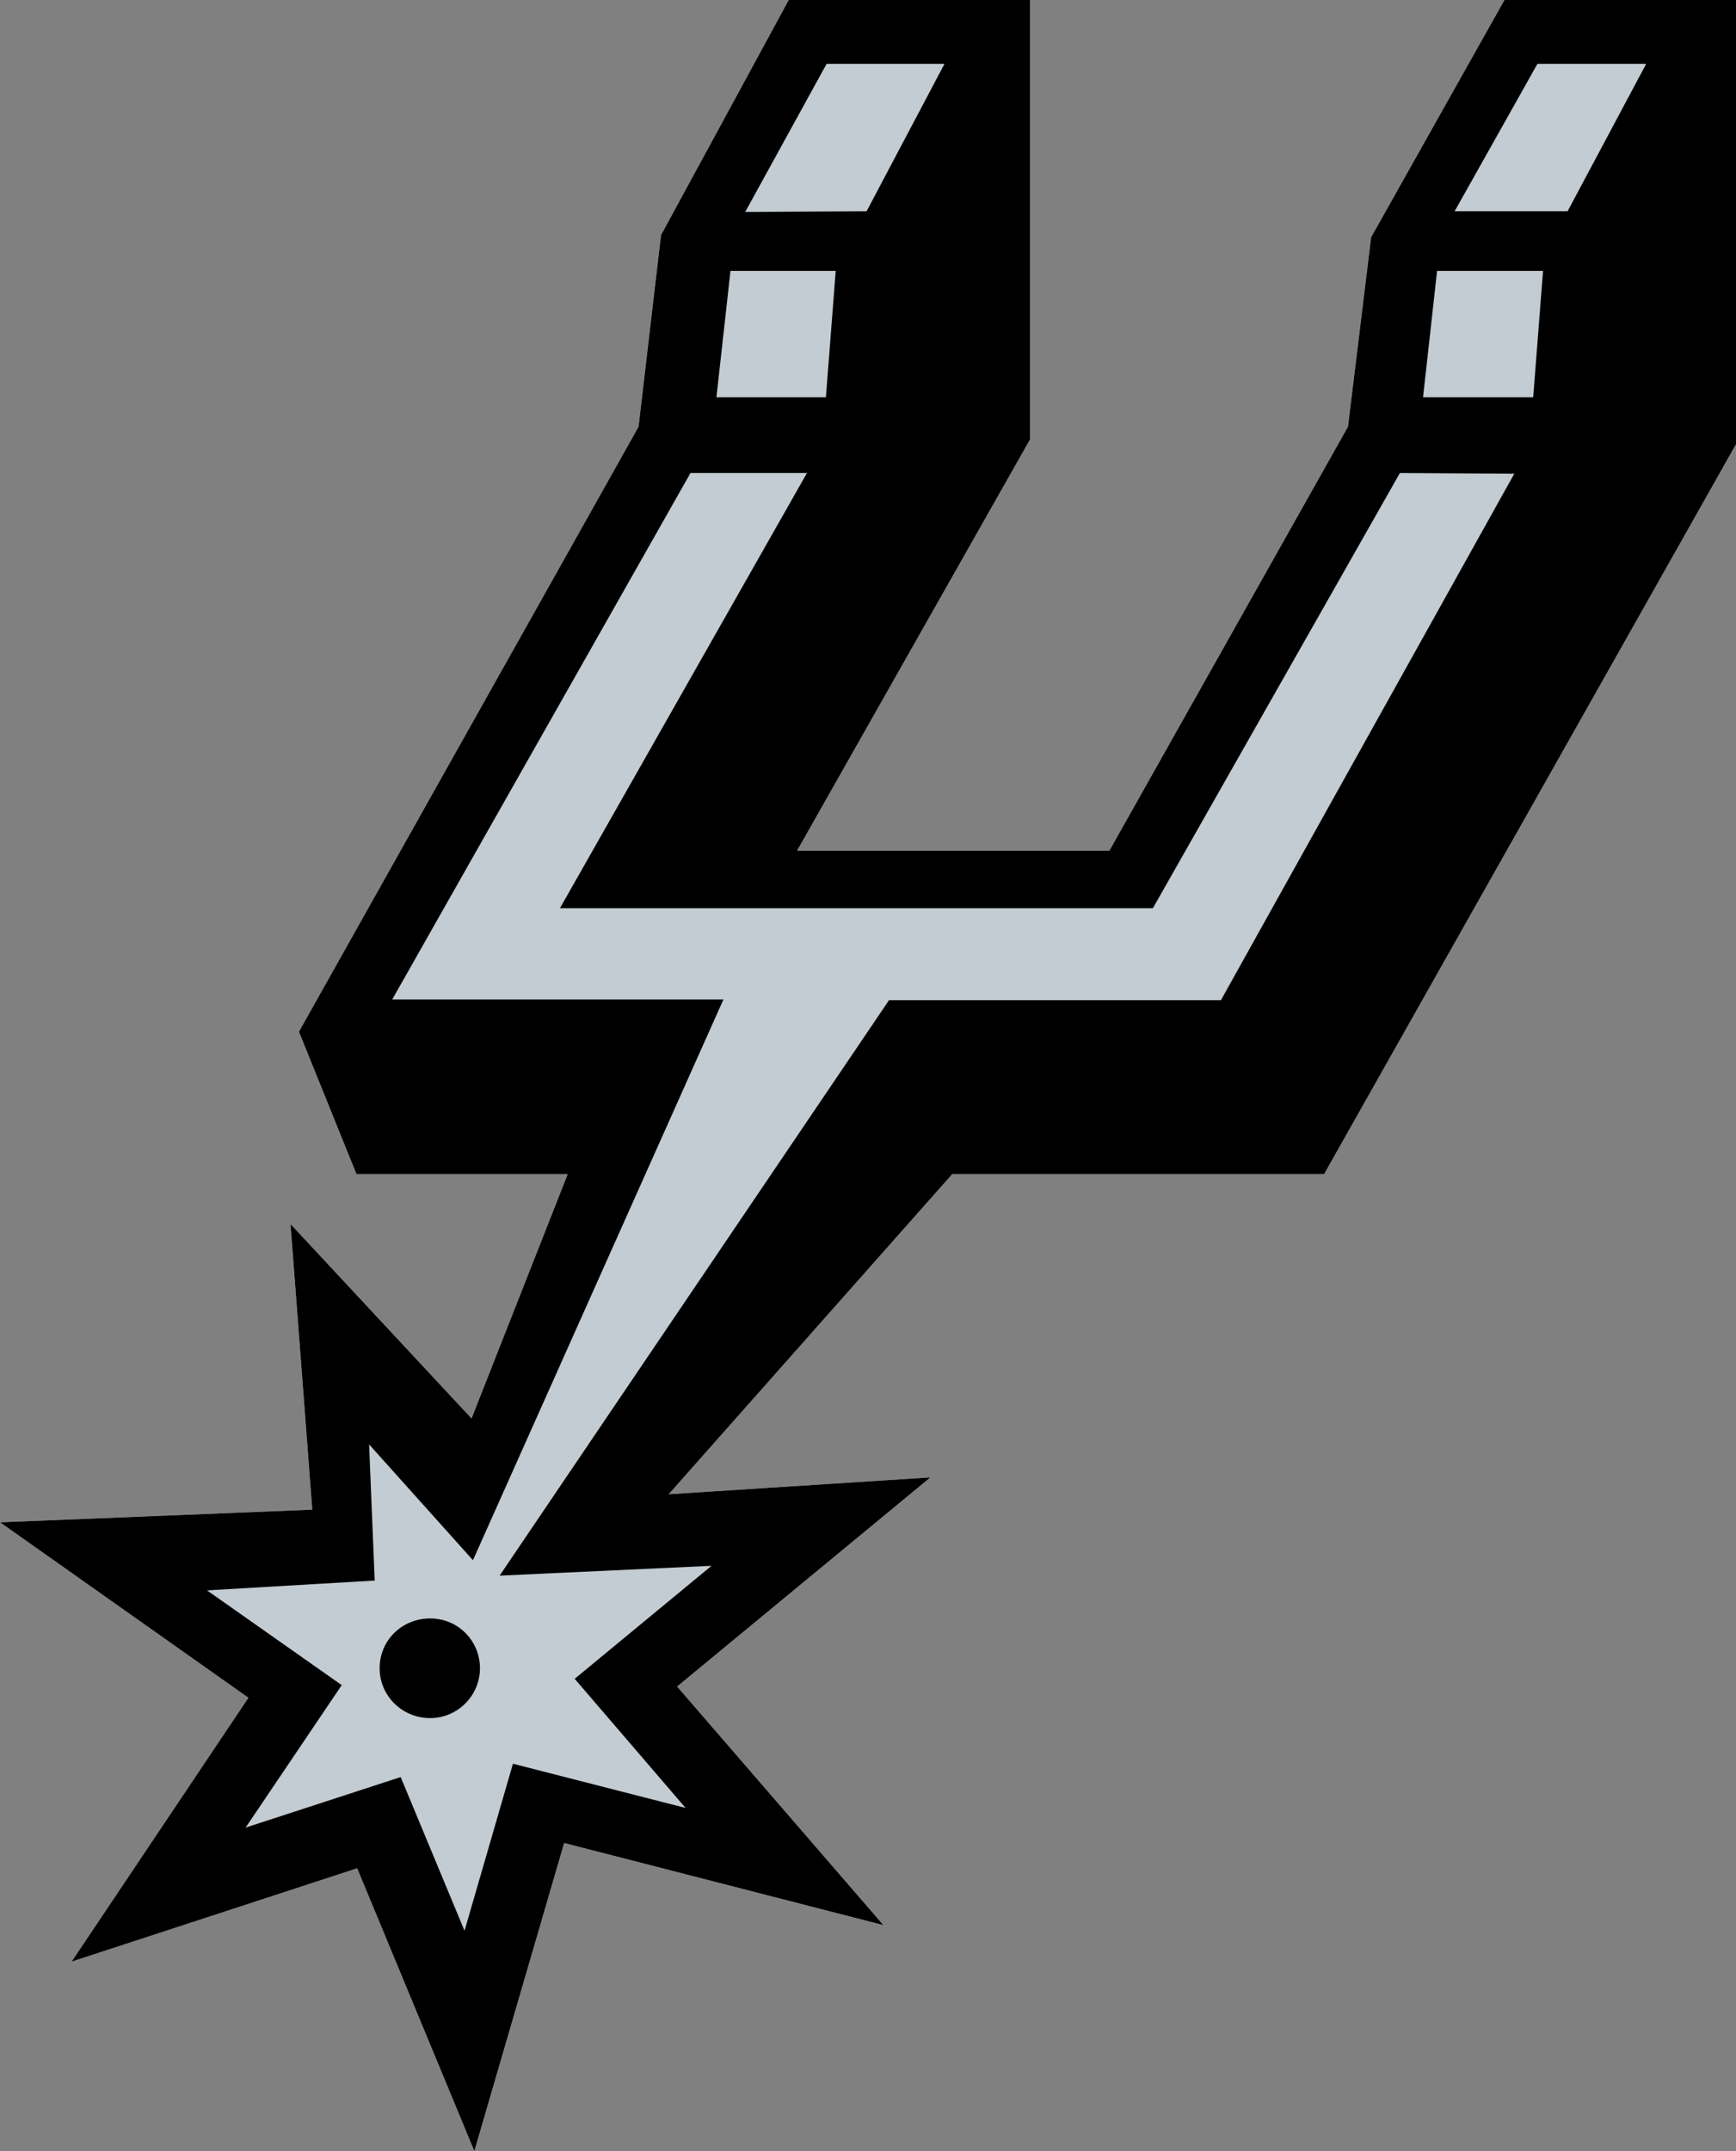 <?xml version="1.0" encoding="UTF-8" standalone="no"?>
<!-- Generator: Adobe Illustrator 21.0.0, SVG Export Plug-In . SVG Version: 6.00 Build 0)  -->

<svg
   version="1.1"
   id="Layer_2"
   x="0px"
   y="0px"
   viewBox="0 0 247.4 306.5"
   xml:space="preserve"
   sodipodi:docname="sa.svg"
   width="247.4"
   height="306.5"
   inkscape:version="1.1.2 (b8e25be8, 2022-02-05)"
   xmlns:inkscape="http://www.inkscape.org/namespaces/inkscape"
   xmlns:sodipodi="http://sodipodi.sourceforge.net/DTD/sodipodi-0.dtd"
   xmlns="http://www.w3.org/2000/svg"
   xmlns:svg="http://www.w3.org/2000/svg"><rect x="0" y="0" width="247.4" height="306.5" fill="#808080" stroke="none"/><defs
   id="defs22" /><sodipodi:namedview
   id="namedview20"
   pagecolor="#ffffff"
   bordercolor="#666666"
   borderopacity="1.0"
   inkscape:pageshadow="2"
   inkscape:pageopacity="0.0"
   inkscape:pagecheckerboard="0"
   showgrid="false"
   inkscape:zoom="1.4275"
   inkscape:cx="125.04378"
   inkscape:cy="146.76007"
   inkscape:window-width="1296"
   inkscape:window-height="793"
   inkscape:window-x="0"
   inkscape:window-y="25"
   inkscape:window-maximized="0"
   inkscape:current-layer="Layer_2" />
<style
   type="text/css"
   id="style2">
	.st0{fill:#FFFFFF;}
	.st1{fill:#C2CCD2;}
</style>
<g
   id="Layer_2_1_"
   transform="translate(-75,-53)">
	<polygon
   class="st0"
   points="267.1,113.8 233.1,174.2 188.6,174.2 221.8,115.6 221.8,53 187.4,53 169.2,86.5 166,113.8 117.6,200 125.8,220.3 155.9,220.3 142.2,255.1 116.4,227.4 119.5,268.1 75,269.9 110.4,294.9 85.2,332.5 125.9,319.2 142.6,359.5 155.4,315.6 200.9,327.3 171.5,293.3 207.6,263.5 170.3,265.9 210.7,220.3 263.7,220.3 322.4,116.3 322.4,53 289.4,53 270.4,86.8 "
   id="polygon4" />
	<polygon
   points="267.1,113.8 233.1,174.2 188.6,174.2 221.8,115.6 221.8,53 187.4,53 169.2,86.5 166,113.8 117.6,200 125.8,220.3 155.9,220.3 142.2,255.1 116.4,227.4 119.5,268.1 75,269.9 110.4,294.9 85.2,332.5 125.9,319.2 142.6,359.5 155.4,315.6 200.9,327.3 171.5,293.3 207.6,263.5 170.3,265.9 210.7,220.3 263.7,220.3 322.4,116.3 322.4,53 289.4,53 270.4,86.8 "
   id="polygon6" />
	<polygon
   class="st1"
   points="309.6,62.1 294.1,62.1 282.3,83.1 298.4,83.1 "
   id="polygon8" />
	<polygon
   class="st1"
   points="209.6,62.1 192.8,62.1 181.2,83.2 198.5,83.1 "
   id="polygon10" />
	<polygon
   class="st1"
   points="194.1,91.6 179.1,91.6 177.1,109.6 192.7,109.6 "
   id="polygon12" />
	<polygon
   class="st1"
   points="294.9,91.6 279.8,91.6 277.8,109.6 293.5,109.6 "
   id="polygon14" />
	<path
   class="st1"
   d="m 274.5,120.4 -35.2,62 h -84.5 l 35.2,-62 h -16.6 l -42.5,75 h 47.2 l -35.7,79.9 -14.8,-16.5 0.8,19.4 -23.9,1.4 19.2,13.5 -13.7,20.3 22.1,-7.2 9.1,21.9 6.9,-23.8 24.6,6.3 -15.8,-18.4 19.5,-16.1 -30.2,1.4 55.5,-82 H 249 l 41.8,-75 z M 136.3,297.8 c -4,0 -7.2,-3.2 -7.2,-7.1 0,-4 3.2,-7.1 7.2,-7.1 4,0 7.1,3.2 7.1,7.1 0,3.9 -3.2,7.1 -7.1,7.1"
   id="path16" />
</g>
</svg>
